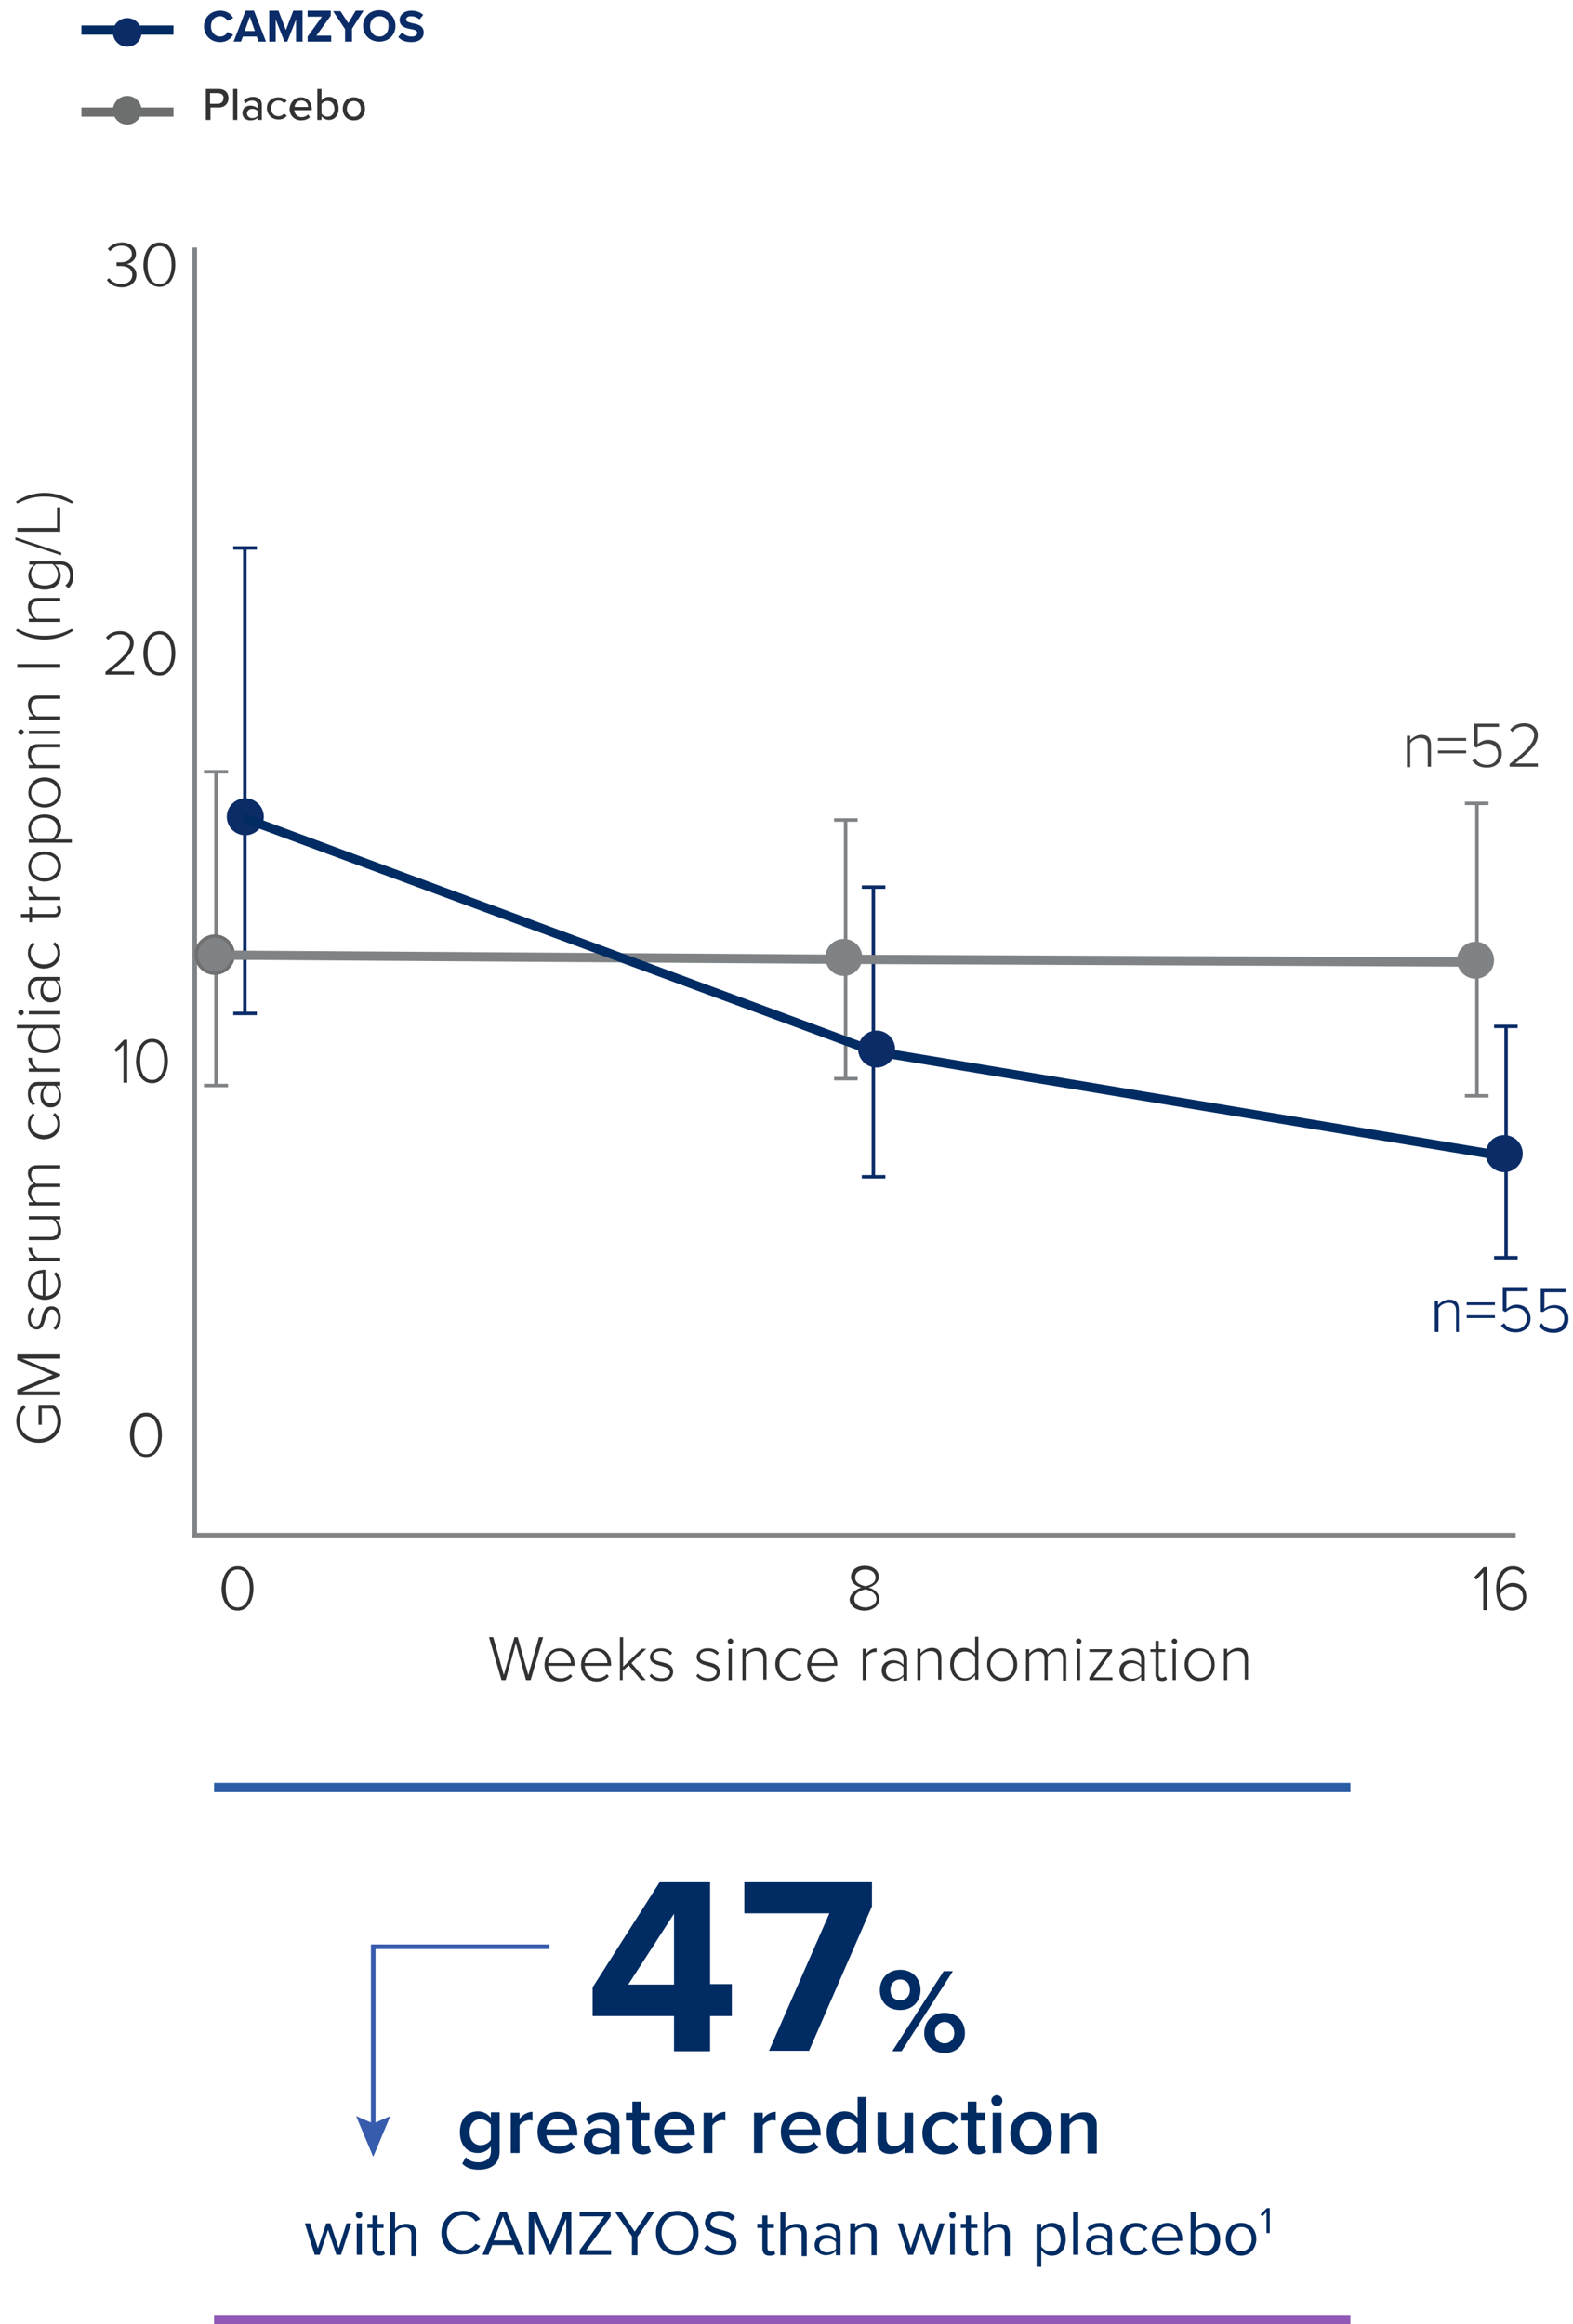 <?xml version="1.0" encoding="utf-8"?>
<!-- Generator: Adobe Illustrator 27.6.1, SVG Export Plug-In . SVG Version: 6.00 Build 0)  -->
<svg version="1.1" id="Layer_1" xmlns="http://www.w3.org/2000/svg" xmlns:xlink="http://www.w3.org/1999/xlink" x="0px" y="0px"
	 viewBox="0 0 340.1 502.3" style="enable-background:new 0 0 340.1 502.3;" xml:space="preserve">
<style type="text/css">
	.st0{fill:none;stroke:#808385;stroke-miterlimit:10;}
	.st1{enable-background:new    ;}
	.st2{fill:#0B2C67;}
	.st3{fill:#414042;}
	.st4{fill:#323133;}
	.st5{fill:none;stroke:#808385;stroke-width:0.75;stroke-miterlimit:10;}
	.st6{fill:#808385;stroke:#707070;stroke-width:0.75;}
	.st7{fill:#808385;}
	.st8{fill:none;stroke:#0B2C67;stroke-width:0.75;stroke-miterlimit:10;}
	.st9{fill:none;stroke:#808385;stroke-width:2;stroke-miterlimit:10;}
	.st10{fill:#012C63;stroke:#012C63;stroke-width:0.5;}
	.st11{fill:#333334;}
	.st12{fill:#6D6E6E;}
	.st13{fill:none;stroke:#6D6E6E;stroke-width:2;stroke-miterlimit:10;}
	.st14{fill:none;stroke:#012C63;stroke-width:2;stroke-miterlimit:10;}
	.st15{opacity:0.9;fill:none;stroke:#8347AD;stroke-width:2;stroke-miterlimit:10;enable-background:new    ;}
	.st16{fill:none;stroke:#385CAD;stroke-miterlimit:10;}
	.st17{fill:#385CAD;}
	.st18{fill:#012C63;}
	.st19{opacity:0.9;fill:none;stroke:#164B9C;stroke-width:2;enable-background:new    ;}
</style>
<g id="cardiac_troponin_mobile" transform="translate(-18.392 -1273.226)">
	<g id="Component_684_2" transform="translate(18.392 1273.226)">
		<path id="Path_41243" class="st0" d="M42.1,53.5v278.3h285.6"/>
		<g id="Group_47593" transform="translate(309.12 281.859)">
			<g id="Group_47604">
				<g class="st1">
					<path class="st2" d="M5.7,6V1.4c0-1.3-0.7-1.7-1.6-1.7c-0.9,0-1.8,0.5-2.2,1.2V6H1.1v-6.8h0.7v1c0.5-0.6,1.5-1.2,2.4-1.2
						c1.4,0,2.1,0.7,2.1,2.2V6H5.7z"/>
					<path class="st2" d="M8,0.2v-0.6h6.1v0.6H8z M8,3V2.4h6.1V3H8z"/>
					<path class="st2" d="M16.1,4.1c0.6,0.9,1.4,1.3,2.6,1.3c1.3,0,2.3-1,2.3-2.3c0-1.4-1-2.3-2.3-2.3c-0.9,0-1.6,0.3-2.3,0.9
						l-0.6-0.3v-4.9h5.4v0.7h-4.6V1c0.5-0.4,1.3-0.9,2.2-0.9c1.6,0,3,1,3,3c0,1.9-1.4,3-3.2,3c-1.6,0-2.5-0.6-3.2-1.5L16.1,4.1z"/>
					<path class="st2" d="M24.2,4.1c0.6,0.9,1.4,1.3,2.6,1.3c1.3,0,2.3-1,2.3-2.3c0-1.4-1-2.3-2.3-2.3c-0.9,0-1.6,0.3-2.3,0.9
						L24,1.6v-4.9h5.4v0.7h-4.6V1C25.2,0.6,26,0.2,27,0.2c1.6,0,3,1,3,3c0,1.9-1.4,3-3.2,3c-1.6,0-2.5-0.6-3.2-1.5L24.2,4.1z"/>
				</g>
			</g>
		</g>
		<g class="st1">
			<path class="st3" d="M308.7,165.8v-4.6c0-1.3-0.7-1.7-1.6-1.7c-0.9,0-1.8,0.5-2.2,1.2v5.1h-0.7v-6.8h0.7v1
				c0.5-0.6,1.5-1.2,2.4-1.2c1.4,0,2.1,0.7,2.1,2.2v4.7H308.7z"/>
			<path class="st3" d="M310.9,160.1v-0.6h6.1v0.6H310.9z M310.9,162.8v-0.6h6.1v0.6H310.9z"/>
			<path class="st3" d="M319,164c0.6,0.9,1.4,1.3,2.6,1.3c1.3,0,2.3-1,2.3-2.3c0-1.4-1-2.3-2.3-2.3c-0.9,0-1.6,0.3-2.3,0.9l-0.6-0.3
				v-4.9h5.4v0.7h-4.6v3.7c0.5-0.4,1.3-0.9,2.2-0.9c1.6,0,3,1,3,3c0,1.9-1.4,3-3.2,3c-1.6,0-2.5-0.6-3.2-1.5L319,164z"/>
			<path class="st3" d="M326.4,165.8v-0.7c3.2-2.6,5.3-4.4,5.3-6.2c0-1.3-1.1-1.9-2.1-1.9c-1.2,0-2.1,0.5-2.6,1.2l-0.5-0.5
				c0.7-0.9,1.8-1.4,3.1-1.4c1.4,0,2.9,0.8,2.9,2.6c0,2.1-2.2,3.9-4.9,6.1h4.9v0.7H326.4z"/>
		</g>
		<g id="Group_47596" transform="translate(7.032 29.921)">
			<g id="Group_47610">
				<g class="st1">
					<path class="st4" d="M-3.5,277.2c0-1.5,0.6-2.7,1.6-3.5l0.4,0.6c-0.8,0.7-1.3,1.7-1.3,2.9c0,2.2,1.7,3.9,4.1,3.9
						c2.4,0,4.1-1.7,4.1-3.9c0-1.2-0.6-2.2-1.1-2.7H2v3.5H1.3v-4.3h3.3c0.9,0.8,1.6,2.1,1.6,3.5c0,2.6-2,4.7-4.8,4.7
						C-1.6,281.9-3.5,279.8-3.5,277.2z"/>
					<path class="st4" d="M6,263.7h-8.3l8.3,3.4v0.3l-8.3,3.4H6v0.8h-9.3v-1.2l7.7-3.2l-7.7-3.2v-1.2H6V263.7z"/>
					<path class="st4" d="M4.5,257.1c0.5-0.4,1-1.2,1-2.2c0-1.1-0.6-1.8-1.3-1.8c-0.9,0-1.1,0.9-1.4,1.9c-0.3,1.1-0.6,2.4-1.9,2.4
						c-1,0-1.9-0.9-1.9-2.4c0-1.2,0.4-1.9,1-2.4l0.5,0.4c-0.5,0.4-0.9,1.1-0.9,2c0,1.1,0.5,1.7,1.2,1.7c0.8,0,1-0.9,1.2-1.8
						c0.3-1.2,0.6-2.5,2.1-2.5c1.1,0,2,0.8,2,2.5c0,1.1-0.3,1.9-1.1,2.6L4.5,257.1z"/>
					<path class="st4" d="M-1,247.7c0-2.1,1.6-3.2,3.6-3.2h0.2v5.7c1.5-0.1,2.7-1,2.7-2.6c0-0.9-0.3-1.6-0.9-2.2l0.5-0.4
						c0.7,0.7,1.1,1.5,1.1,2.6c0,2-1.5,3.4-3.6,3.4C0.6,250.9-1,249.6-1,247.7z M2.2,250.1v-4.9c-1.1,0-2.6,0.8-2.6,2.5
						C-0.3,249.3,1.1,250.1,2.2,250.1z"/>
					<path class="st4" d="M6,242.6h-6.8v-0.7h1.2c-0.8-0.6-1.3-1.3-1.3-2.3h0.8c0,0.1,0,0.2,0,0.4c0,0.7,0.6,1.6,1.2,1.9H6V242.6z"
						/>
					<path class="st4" d="M6,233.6H5c0.6,0.6,1.2,1.5,1.2,2.4c0,1.4-0.6,2.1-2.2,2.1h-4.8v-0.7h4.6c1.3,0,1.7-0.7,1.7-1.6
						c0-0.9-0.5-1.8-1.1-2.2h-5.2v-0.7H6V233.6z"/>
					<path class="st4" d="M6,222.6H1.2c-1,0-1.5,0.4-1.5,1.4c0,0.7,0.5,1.6,1.1,1.9H6v0.7H1.2c-1,0-1.5,0.4-1.5,1.4
						c0,0.7,0.5,1.5,1.2,1.9H6v0.7h-6.8v-0.7h1c-0.4-0.3-1.2-1.2-1.2-2.2c0-1.1,0.6-1.6,1.3-1.8c-0.6-0.4-1.3-1.3-1.3-2.2
						c0-1.2,0.7-1.8,2.1-1.8H6V222.6z"/>
					<path class="st4" d="M-1,213c0-1.2,0.5-1.8,1.1-2.4l0.4,0.5c-0.7,0.5-0.9,1.1-0.9,1.8c0,1.6,1.3,2.5,2.9,2.5s2.9-1,2.9-2.5
						c0-0.7-0.3-1.4-1-1.8l0.4-0.5c0.7,0.5,1.2,1.2,1.2,2.4c0,2-1.6,3.3-3.6,3.3C0.6,216.3-1,215-1,213z"/>
					<path class="st4" d="M6,204.7H5.2c0.7,0.6,1,1.4,1,2.3c0,1.2-0.8,2.4-2.3,2.4c-1.5,0-2.2-1.2-2.2-2.4c0-0.9,0.3-1.7,1-2.3H1.2
						c-1,0-1.6,0.8-1.6,1.8c0,0.8,0.3,1.5,1,2.1l-0.5,0.4c-0.8-0.7-1.1-1.5-1.1-2.6c0-1.4,0.7-2.5,2.2-2.5H6V204.7z M3.2,204.7
						c-0.6,0.5-0.9,1.2-0.9,2c0,1.1,0.7,1.8,1.7,1.8c1,0,1.7-0.7,1.7-1.8c0-0.8-0.3-1.6-0.9-2H3.2z"/>
					<path class="st4" d="M6,201.7h-6.8V201h1.2c-0.8-0.6-1.3-1.3-1.3-2.3h0.8c0,0.1,0,0.2,0,0.4c0,0.7,0.6,1.6,1.2,1.9H6V201.7z"/>
					<path class="st4" d="M6,192.3H4.9c0.7,0.5,1.2,1.3,1.2,2.4c0,1.8-1.4,3-3.5,3c-2.1,0-3.6-1.2-3.6-3c0-1,0.5-1.8,1.3-2.4h-3.7
						v-0.7H6V192.3z M0.9,192.3c-0.7,0.4-1.2,1.3-1.2,2.2c0,1.5,1.3,2.4,2.9,2.4s2.9-0.9,2.9-2.4c0-1-0.6-1.8-1.2-2.2H0.9z"/>
					<path class="st4" d="M-2.5,189.5c-0.3,0-0.6-0.3-0.6-0.6c0-0.3,0.3-0.6,0.6-0.6s0.6,0.3,0.6,0.6
						C-1.9,189.2-2.2,189.5-2.5,189.5z M6,189.3h-6.8v-0.7H6V189.3z"/>
					<path class="st4" d="M6,182H5.2c0.7,0.6,1,1.4,1,2.3c0,1.2-0.8,2.4-2.3,2.4c-1.5,0-2.2-1.2-2.2-2.4c0-0.9,0.3-1.7,1-2.3H1.2
						c-1,0-1.6,0.8-1.6,1.8c0,0.8,0.3,1.5,1,2.1l-0.5,0.4c-0.8-0.7-1.1-1.5-1.1-2.6c0-1.4,0.7-2.5,2.2-2.5H6V182z M3.2,182
						c-0.6,0.5-0.9,1.2-0.9,2c0,1.1,0.7,1.8,1.7,1.8c1,0,1.7-0.7,1.7-1.8c0-0.8-0.3-1.6-0.9-2H3.2z"/>
					<path class="st4" d="M-1,176.1c0-1.2,0.5-1.8,1.1-2.4l0.4,0.5c-0.7,0.5-0.9,1.1-0.9,1.8c0,1.6,1.3,2.5,2.9,2.5s2.9-1,2.9-2.5
						c0-0.7-0.3-1.4-1-1.8l0.4-0.5c0.7,0.5,1.2,1.2,1.2,2.4c0,2-1.6,3.3-3.6,3.3C0.6,179.4-1,178.1-1,176.1z"/>
					<path class="st4" d="M4.7,168.3h-4.8v1.1h-0.6v-1.1h-1.8v-0.7h1.8v-1.4h0.6v1.4h4.7c0.5,0,0.9-0.2,0.9-0.7
						c0-0.3-0.2-0.6-0.3-0.8l0.6-0.3c0.3,0.3,0.4,0.6,0.4,1.1C6.1,167.9,5.6,168.3,4.7,168.3z"/>
					<path class="st4" d="M6,164.6h-6.8v-0.7h1.2c-0.8-0.6-1.3-1.3-1.3-2.3h0.8c0,0.1,0,0.2,0,0.4c0,0.7,0.6,1.6,1.2,1.9H6V164.6z"
						/>
					<path class="st4" d="M2.6,160.6c-2,0-3.5-1.3-3.5-3.2c0-2,1.6-3.3,3.5-3.3c2,0,3.6,1.3,3.6,3.3C6.1,159.3,4.6,160.6,2.6,160.6z
						 M2.6,154.8c-1.5,0-2.9,0.9-2.9,2.5c0,1.6,1.4,2.5,2.9,2.5c1.5,0,2.9-0.9,2.9-2.5C5.5,155.7,4.1,154.8,2.6,154.8z"/>
					<path class="st4" d="M8.5,151.5v0.7h-9.3v-0.7h1.1c-0.7-0.5-1.2-1.3-1.2-2.4c0-1.8,1.4-3,3.5-3c2.2,0,3.6,1.2,3.6,3
						c0,1-0.5,1.8-1.3,2.4H8.5z M-0.3,149.2c0,0.9,0.6,1.8,1.2,2.2h3.3c0.6-0.4,1.2-1.3,1.2-2.2c0-1.5-1.3-2.4-2.9-2.4
						S-0.3,147.7-0.3,149.2z"/>
					<path class="st4" d="M2.6,144.6c-2,0-3.5-1.3-3.5-3.2c0-2,1.6-3.3,3.5-3.3c2,0,3.6,1.3,3.6,3.3C6.1,143.3,4.6,144.6,2.6,144.6z
						 M2.6,138.9c-1.5,0-2.9,0.9-2.9,2.5c0,1.6,1.4,2.5,2.9,2.5c1.5,0,2.9-0.9,2.9-2.5C5.5,139.8,4.1,138.9,2.6,138.9z"/>
					<path class="st4" d="M6,131.6H1.4c-1.3,0-1.7,0.7-1.7,1.6c0,0.9,0.5,1.8,1.2,2.2H6v0.7h-6.8v-0.7h1C-0.4,135-1,134-1,133
						c0-1.4,0.7-2.1,2.2-2.1H6V131.6z"/>
					<path class="st4" d="M-2.5,128.9c-0.3,0-0.6-0.3-0.6-0.6c0-0.3,0.3-0.6,0.6-0.6s0.6,0.3,0.6,0.6
						C-1.9,128.6-2.2,128.9-2.5,128.9z M6,128.7h-6.8v-0.7H6V128.7z"/>
					<path class="st4" d="M6,121.1H1.4c-1.3,0-1.7,0.7-1.7,1.6c0,0.9,0.5,1.8,1.2,2.2H6v0.7h-6.8v-0.7h1c-0.6-0.5-1.2-1.5-1.2-2.4
						c0-1.4,0.7-2.1,2.2-2.1H6V121.1z"/>
					<path class="st4" d="M6,114.4h-9.3v-0.8H6V114.4z"/>
					<path class="st4" d="M8.8,106.4c-1.8,1.2-3.9,1.9-6.2,1.9c-2.3,0-4.4-0.7-6.2-1.9l0.3-0.4c1.8,0.9,3.4,1.5,5.9,1.5
						c2.4,0,4.1-0.6,5.9-1.5L8.8,106.4z"/>
					<path class="st4" d="M6,100H1.4c-1.3,0-1.7,0.7-1.7,1.6c0,0.9,0.5,1.8,1.2,2.2H6v0.7h-6.8v-0.7h1c-0.6-0.5-1.2-1.5-1.2-2.4
						c0-1.4,0.7-2.1,2.2-2.1H6V100z"/>
					<path class="st4" d="M7.1,96.6c0.7-0.6,1-1.2,1-2.2c0-1.2-0.6-2.3-2.2-2.3H4.8c0.7,0.5,1.3,1.3,1.3,2.4c0,1.8-1.4,3-3.5,3
						c-2.1,0-3.5-1.2-3.5-3c0-1,0.5-1.8,1.3-2.4h-1.1v-0.7h6.7c2.1,0,2.8,1.4,2.8,3.1c0,1.1-0.2,1.9-1,2.7L7.1,96.6z M0.9,92
						c-0.7,0.4-1.2,1.3-1.2,2.2c0,1.5,1.2,2.4,2.9,2.4s2.9-0.9,2.9-2.4c0-0.9-0.6-1.8-1.2-2.2H0.9z"/>
					<path class="st4" d="M6.2,90.1l-9.9-3.3v-0.6l9.9,3.3V90.1z"/>
					<path class="st4" d="M6,85h-9.3v-0.8h8.6v-4.5H6V85z"/>
					<path class="st4" d="M-3.3,78.9l-0.3-0.4c1.8-1.2,3.9-1.9,6.2-1.9c2.3,0,4.4,0.7,6.2,1.9l-0.3,0.4C6.6,78,5,77.4,2.6,77.4
						C0.1,77.4-1.5,78-3.3,78.9z"/>
				</g>
				<g class="st1">
					<path class="st4" d="M106.7,333.2l-2.2-8l-2.2,8h-0.9l-2.7-9.3h0.9l2.3,8.2l2.3-8.2h0.7l2.3,8.2l2.3-8.2h0.9l-2.7,9.3H106.7z"
						/>
				</g>
				<g class="st1">
					<path class="st4" d="M114,326.3c2.1,0,3.2,1.6,3.2,3.6v0.2h-5.7c0.1,1.5,1.1,2.7,2.6,2.7c0.9,0,1.6-0.3,2.2-0.9l0.4,0.5
						c-0.7,0.7-1.5,1.1-2.6,1.1c-2,0-3.4-1.5-3.4-3.6C110.7,327.9,112.1,326.3,114,326.3z M111.5,329.5h4.9c0-1.1-0.8-2.6-2.5-2.6
						C112.3,326.9,111.5,328.3,111.5,329.5z"/>
					<path class="st4" d="M121.9,326.3c2.1,0,3.2,1.6,3.2,3.6v0.2h-5.7c0.1,1.5,1.1,2.7,2.6,2.7c0.9,0,1.6-0.3,2.2-0.9l0.4,0.5
						c-0.7,0.7-1.5,1.1-2.6,1.1c-2,0-3.4-1.5-3.4-3.6C118.6,327.9,120,326.3,121.9,326.3z M119.4,329.5h4.9c0-1.1-0.8-2.6-2.5-2.6
						C120.3,326.9,119.5,328.3,119.4,329.5z"/>
				</g>
				<g class="st1">
					<path class="st4" d="M131.6,333.2l-2.7-3.2l-1.3,1.2v2H127v-9.3h0.7v6.4l4-3.9h1l-3.2,3.1l3.1,3.7H131.6z"/>
				</g>
				<g class="st1">
					<path class="st4" d="M133.8,331.8c0.4,0.5,1.2,1,2.2,1c1.1,0,1.8-0.6,1.8-1.3c0-0.9-0.9-1.1-1.9-1.4c-1.1-0.3-2.4-0.6-2.4-1.9
						c0-1,0.9-1.9,2.4-1.9c1.2,0,1.9,0.4,2.4,1l-0.4,0.5c-0.4-0.5-1.1-0.9-2-0.9c-1.1,0-1.7,0.5-1.7,1.2c0,0.8,0.9,1,1.8,1.2
						c1.2,0.3,2.5,0.6,2.5,2.1c0,1.1-0.8,2-2.5,2c-1.1,0-1.9-0.3-2.6-1.1L133.8,331.8z"/>
					<path class="st4" d="M143.9,331.8c0.4,0.5,1.2,1,2.2,1c1.1,0,1.8-0.6,1.8-1.3c0-0.9-0.9-1.1-1.9-1.4c-1.1-0.3-2.4-0.6-2.4-1.9
						c0-1,0.9-1.9,2.4-1.9c1.2,0,1.9,0.4,2.4,1l-0.4,0.5c-0.4-0.5-1.1-0.9-2-0.9c-1.1,0-1.7,0.5-1.7,1.2c0,0.8,0.9,1,1.8,1.2
						c1.2,0.3,2.5,0.6,2.5,2.1c0,1.1-0.8,2-2.5,2c-1.1,0-1.9-0.3-2.6-1.1L143.9,331.8z"/>
					<path class="st4" d="M150.3,324.8c0-0.3,0.3-0.6,0.6-0.6c0.3,0,0.6,0.3,0.6,0.6s-0.3,0.6-0.6,0.6
						C150.5,325.3,150.3,325.1,150.3,324.8z M150.5,333.2v-6.8h0.7v6.8H150.5z"/>
					<path class="st4" d="M158,333.2v-4.6c0-1.3-0.7-1.7-1.6-1.7c-0.9,0-1.8,0.5-2.2,1.2v5.1h-0.7v-6.8h0.7v1
						c0.5-0.6,1.5-1.2,2.4-1.2c1.4,0,2.1,0.7,2.1,2.2v4.7H158z"/>
					<path class="st4" d="M163.9,326.3c1.2,0,1.8,0.5,2.4,1.1l-0.5,0.4c-0.5-0.7-1.1-0.9-1.8-0.9c-1.6,0-2.5,1.3-2.5,2.9
						s1,2.9,2.5,2.9c0.7,0,1.4-0.3,1.8-1l0.5,0.4c-0.5,0.7-1.2,1.2-2.4,1.2c-2,0-3.3-1.6-3.3-3.6
						C160.6,327.9,161.9,326.3,163.9,326.3z"/>
					<path class="st4" d="M170.8,326.3c2.1,0,3.2,1.6,3.2,3.6v0.2h-5.7c0.1,1.5,1,2.7,2.6,2.7c0.9,0,1.6-0.3,2.2-0.9l0.4,0.5
						c-0.7,0.7-1.5,1.1-2.6,1.1c-2,0-3.4-1.5-3.4-3.6C167.6,327.9,168.9,326.3,170.8,326.3z M168.4,329.5h4.9c0-1.1-0.8-2.6-2.5-2.6
						C169.2,326.9,168.4,328.3,168.4,329.5z"/>
					<path class="st4" d="M179.5,333.2v-6.8h0.7v1.2c0.6-0.8,1.3-1.3,2.3-1.3v0.8c-0.1,0-0.2,0-0.4,0c-0.7,0-1.6,0.6-1.9,1.2v4.9
						H179.5z"/>
					<path class="st4" d="M188.3,333.2v-0.8c-0.6,0.7-1.4,1-2.3,1c-1.2,0-2.4-0.8-2.4-2.3c0-1.5,1.2-2.2,2.4-2.2
						c0.9,0,1.7,0.3,2.3,1v-1.4c0-1-0.8-1.6-1.8-1.6c-0.8,0-1.5,0.3-2.1,1l-0.4-0.5c0.7-0.8,1.5-1.1,2.6-1.1c1.4,0,2.5,0.7,2.5,2.2
						v4.8H188.3z M188.3,330.4c-0.5-0.6-1.2-0.9-2-0.9c-1.1,0-1.8,0.7-1.8,1.7c0,1,0.7,1.7,1.8,1.7c0.8,0,1.6-0.3,2-0.9V330.4z"/>
					<path class="st4" d="M195.8,333.2v-4.6c0-1.3-0.7-1.7-1.6-1.7c-0.9,0-1.8,0.5-2.2,1.2v5.1h-0.7v-6.8h0.7v1
						c0.5-0.6,1.5-1.2,2.4-1.2c1.4,0,2.1,0.7,2.1,2.2v4.7H195.8z"/>
					<path class="st4" d="M203.8,333.2v-1.1c-0.5,0.7-1.3,1.2-2.4,1.2c-1.8,0-3-1.4-3-3.5c0-2.1,1.2-3.6,3-3.6c1,0,1.8,0.5,2.4,1.3
						v-3.7h0.7v9.3H203.8z M203.8,328.2c-0.4-0.7-1.3-1.2-2.2-1.2c-1.5,0-2.4,1.3-2.4,2.9s0.9,2.9,2.4,2.9c1,0,1.8-0.6,2.2-1.2
						V328.2z"/>
					<path class="st4" d="M206.4,329.8c0-2,1.3-3.5,3.2-3.5c2,0,3.3,1.6,3.3,3.5c0,2-1.3,3.6-3.3,3.6
						C207.7,333.4,206.4,331.8,206.4,329.8z M212.1,329.8c0-1.5-0.9-2.9-2.5-2.9c-1.6,0-2.5,1.4-2.5,2.9c0,1.5,0.9,2.9,2.5,2.9
						C211.3,332.7,212.1,331.4,212.1,329.8z"/>
					<path class="st4" d="M222.8,333.2v-4.7c0-1-0.4-1.5-1.4-1.5c-0.7,0-1.6,0.5-1.9,1.1v5.1h-0.7v-4.7c0-1-0.4-1.5-1.4-1.5
						c-0.7,0-1.5,0.5-1.9,1.2v5.1h-0.7v-6.8h0.7v1c0.3-0.4,1.2-1.2,2.2-1.2c1,0,1.6,0.6,1.8,1.3c0.4-0.6,1.3-1.3,2.2-1.3
						c1.2,0,1.8,0.7,1.8,2.1v4.9H222.8z"/>
					<path class="st4" d="M225.6,324.8c0-0.3,0.3-0.6,0.6-0.6c0.3,0,0.6,0.3,0.6,0.6s-0.3,0.6-0.6,0.6
						C225.9,325.3,225.6,325.1,225.6,324.8z M225.8,333.2v-6.8h0.7v6.8H225.8z"/>
					<path class="st4" d="M228.5,333.2v-0.6l4-5.5h-4v-0.6h4.9v0.6l-4,5.5h4.1v0.6H228.5z"/>
					<path class="st4" d="M239.7,333.2v-0.8c-0.6,0.7-1.4,1-2.3,1c-1.2,0-2.4-0.8-2.4-2.3c0-1.5,1.2-2.2,2.4-2.2
						c0.9,0,1.7,0.3,2.3,1v-1.4c0-1-0.8-1.6-1.8-1.6c-0.8,0-1.5,0.3-2.1,1l-0.4-0.5c0.7-0.8,1.5-1.1,2.6-1.1c1.4,0,2.5,0.7,2.5,2.2
						v4.8H239.7z M239.7,330.4c-0.5-0.6-1.2-0.9-2-0.9c-1.1,0-1.8,0.7-1.8,1.7c0,1,0.7,1.7,1.8,1.7c0.8,0,1.6-0.3,2-0.9V330.4z"/>
					<path class="st4" d="M242.8,331.9v-4.8h-1.1v-0.6h1.1v-1.8h0.7v1.8h1.4v0.6h-1.4v4.7c0,0.5,0.2,0.9,0.7,0.9
						c0.3,0,0.6-0.2,0.8-0.3l0.3,0.6c-0.3,0.3-0.6,0.4-1.1,0.4C243.3,333.4,242.8,332.9,242.8,331.9z"/>
					<path class="st4" d="M246.3,324.8c0-0.3,0.3-0.6,0.6-0.6c0.3,0,0.6,0.3,0.6,0.6s-0.3,0.6-0.6,0.6
						C246.6,325.3,246.3,325.1,246.3,324.8z M246.5,333.2v-6.8h0.7v6.8H246.5z"/>
					<path class="st4" d="M249.1,329.8c0-2,1.3-3.5,3.2-3.5c2,0,3.3,1.6,3.3,3.5c0,2-1.3,3.6-3.3,3.6
						C250.4,333.4,249.1,331.8,249.1,329.8z M254.9,329.8c0-1.5-0.9-2.9-2.5-2.9c-1.6,0-2.5,1.4-2.5,2.9c0,1.5,0.9,2.9,2.5,2.9
						C254,332.7,254.9,331.4,254.9,329.8z"/>
					<path class="st4" d="M262.1,333.2v-4.6c0-1.3-0.7-1.7-1.6-1.7c-0.9,0-1.8,0.5-2.2,1.2v5.1h-0.7v-6.8h0.7v1
						c0.5-0.6,1.5-1.2,2.4-1.2c1.4,0,2.1,0.7,2.1,2.2v4.7H262.1z"/>
				</g>
			</g>
		</g>
		<g class="st1">
			<path class="st4" d="M51.4,338.5c2.5,0,3.4,2.6,3.4,4.8c0,2.2-1,4.8-3.4,4.8c-2.5,0-3.5-2.6-3.5-4.8
				C48,341.1,48.9,338.5,51.4,338.5z M51.4,339.2c-2,0-2.6,2.2-2.6,4.1c0,1.9,0.6,4.1,2.6,4.1c1.9,0,2.6-2.2,2.6-4.1
				C54,341.4,53.4,339.2,51.4,339.2z"/>
		</g>
		<g class="st1">
			<path class="st4" d="M186.2,343.1c-1.1-0.3-2.2-1-2.2-2.3c0-1.7,1.5-2.4,3-2.4c1.5,0,3,0.8,3,2.4c0,1.2-1.1,2-2.2,2.3
				c1.2,0.3,2.3,1.2,2.3,2.5c0,1.5-1.4,2.5-3.2,2.5c-1.8,0-3.2-1-3.2-2.5C183.9,344.3,185.1,343.5,186.2,343.1z M187.1,343.5
				c-0.6,0.1-2.4,0.6-2.4,2.1c0,1.1,1.1,1.8,2.4,1.8c1.2,0,2.4-0.7,2.4-1.8C189.5,344.1,187.7,343.6,187.1,343.5z M187.1,339.2
				c-1.2,0-2.2,0.6-2.2,1.8c0,1.3,1.7,1.7,2.2,1.8c0.6-0.1,2.2-0.5,2.2-1.8C189.3,339.8,188.3,339.2,187.1,339.2z"/>
		</g>
		<g class="st1">
			<path class="st4" d="M320.7,348v-8.2l-1.5,1.6l-0.5-0.5l2.1-2.2h0.7v9.3H320.7z"/>
			<path class="st4" d="M327.1,338.5c1.2,0,2,0.5,2.5,1.2l-0.5,0.6c-0.4-0.6-1-1.1-2-1.1c-2,0-2.8,2.1-2.8,4.1c0,0.1,0,0.3,0,0.4
				c0.4-0.6,1.5-1.6,2.7-1.6c1.7,0,3,1,3,3c0,1.5-1.1,3-3.1,3c-2.5,0-3.4-2.3-3.4-4.8C323.5,340.9,324.5,338.5,327.1,338.5z
				 M326.9,342.9c-1,0-2,0.7-2.5,1.6c0.1,1.3,0.8,2.9,2.5,2.9c1.6,0,2.4-1.2,2.4-2.2C329.3,343.6,328.3,342.9,326.9,342.9z"/>
		</g>
		<line id="Line_963" class="st5" x1="44.1" y1="166.8" x2="49.3" y2="166.8"/>
		<line id="Line_964" class="st5" x1="46.7" y1="166.8" x2="46.7" y2="234.6"/>
		<line id="Line_965" class="st5" x1="44.1" y1="234.6" x2="49.3" y2="234.6"/>
		<g id="Group_47598" transform="translate(7.032 29.921)">
			<g id="Group_47611">
				<path id="Path_41244" class="st6" d="M43.4,176.4c0,2.2-1.8,4-4,4s-4-1.8-4-4s1.8-4,4-4S43.4,174.2,43.4,176.4"/>
				<line id="Line_966" class="st5" x1="173.3" y1="147.3" x2="178.4" y2="147.3"/>
				<line id="Line_967" class="st5" x1="175.8" y1="147.3" x2="175.8" y2="203.2"/>
				<line id="Line_968" class="st5" x1="173.3" y1="203.2" x2="178.4" y2="203.2"/>
				<path id="Path_41245" class="st7" d="M179.4,177c0,2.2-1.8,4-4,4s-4-1.8-4-4s1.8-4,4-4S179.4,174.8,179.4,177"/>
				<line id="Line_969" class="st5" x1="309.7" y1="143.7" x2="314.8" y2="143.7"/>
				<line id="Line_970" class="st5" x1="312.3" y1="143.7" x2="312.3" y2="206.9"/>
				<line id="Line_971" class="st5" x1="309.7" y1="206.9" x2="314.8" y2="206.9"/>
				<path id="Path_41246" class="st7" d="M316,177.6c0,2.2-1.8,4-4,4s-4-1.8-4-4s1.8-4,4-4S316,175.4,316,177.6"/>
				<line id="Line_972" class="st8" x1="43.4" y1="88.5" x2="48.5" y2="88.5"/>
				<line id="Line_973" class="st8" x1="45.9" y1="88.5" x2="45.9" y2="189.4"/>
				<line id="Line_974" class="st8" x1="43.4" y1="189.1" x2="48.5" y2="189.1"/>
				<path id="Path_41247" class="st2" d="M50,146.6c0,2.2-1.8,4-4,4s-4-1.8-4-4s1.8-4,4-4S50,144.4,50,146.6"/>
				<line id="Line_975" class="st8" x1="179.3" y1="161.8" x2="184.4" y2="161.8"/>
				<line id="Line_976" class="st8" x1="181.8" y1="161.8" x2="181.8" y2="224.4"/>
				<line id="Line_977" class="st8" x1="179.3" y1="224.4" x2="184.4" y2="224.4"/>
				<line id="Line_978" class="st8" x1="316" y1="191.9" x2="321.1" y2="191.9"/>
				<line id="Line_979" class="st8" x1="318.6" y1="191.9" x2="318.6" y2="241.9"/>
				<line id="Line_980" class="st8" x1="316" y1="241.9" x2="321.1" y2="241.9"/>
			</g>
		</g>
		<g class="st1">
			<path class="st4" d="M23.6,60.1c0.5,0.7,1.4,1.3,2.6,1.3c1.4,0,2.4-0.8,2.4-2c0-1.3-1.1-1.9-2.5-1.9c-0.4,0-0.7,0-0.9,0v-0.8
				c0.1,0,0.5,0,0.9,0c1.2,0,2.4-0.5,2.4-1.8c0-1.2-1-1.8-2.2-1.8c-1.1,0-1.8,0.4-2.5,1.2l-0.5-0.5c0.7-0.8,1.7-1.4,3.1-1.4
				c1.6,0,3,0.9,3,2.5c0,1.4-1.2,2-2,2.2c0.8,0.1,2.1,0.8,2.1,2.3c0,1.5-1.2,2.7-3.2,2.7c-1.5,0-2.6-0.7-3.2-1.6L23.6,60.1z"/>
			<path class="st4" d="M34.5,52.4c2.5,0,3.4,2.6,3.4,4.8c0,2.2-1,4.8-3.4,4.8c-2.5,0-3.5-2.6-3.5-4.8C31.1,55,32,52.4,34.5,52.4z
				 M34.5,53.2c-2,0-2.6,2.2-2.6,4.1c0,1.9,0.6,4.1,2.6,4.1c1.9,0,2.6-2.2,2.6-4.1C37.1,55.3,36.5,53.2,34.5,53.2z"/>
		</g>
		<g class="st1">
			<path class="st4" d="M22.8,145.9v-0.7c3.2-2.6,5.3-4.4,5.3-6.2c0-1.3-1.1-1.9-2.1-1.9c-1.2,0-2.1,0.5-2.6,1.2l-0.5-0.5
				c0.7-0.9,1.8-1.4,3.1-1.4c1.4,0,2.9,0.8,2.9,2.6c0,2.1-2.2,3.9-4.9,6.1H29v0.7H22.8z"/>
			<path class="st4" d="M34.5,136.4c2.5,0,3.4,2.6,3.4,4.8c0,2.2-1,4.8-3.4,4.8c-2.5,0-3.5-2.6-3.5-4.8C31,139,32,136.4,34.5,136.4z
				 M34.5,137.1c-2,0-2.6,2.2-2.6,4.1c0,1.9,0.6,4.1,2.6,4.1c1.9,0,2.6-2.2,2.6-4.1C37.1,139.3,36.4,137.1,34.5,137.1z"/>
		</g>
		<g class="st1">
			<path class="st4" d="M26.7,234v-8.2l-1.5,1.6l-0.5-0.5l2.1-2.2h0.7v9.3H26.7z"/>
			<path class="st4" d="M32.9,224.5c2.5,0,3.4,2.6,3.4,4.8c0,2.2-1,4.8-3.4,4.8c-2.5,0-3.5-2.6-3.5-4.8
				C29.5,227.1,30.4,224.5,32.9,224.5z M32.9,225.2c-2,0-2.6,2.2-2.6,4.1c0,1.9,0.6,4.1,2.6,4.1c1.9,0,2.6-2.2,2.6-4.1
				C35.5,227.4,34.9,225.2,32.9,225.2z"/>
		</g>
		<g class="st1">
			<path class="st4" d="M31.6,305.3c2.5,0,3.4,2.6,3.4,4.8c0,2.2-1,4.8-3.4,4.8c-2.5,0-3.5-2.6-3.5-4.8
				C28.1,307.9,29.1,305.3,31.6,305.3z M31.6,306.1c-2,0-2.6,2.2-2.6,4.1c0,1.9,0.6,4.1,2.6,4.1c1.9,0,2.6-2.2,2.6-4.1
				C34.2,308.2,33.6,306.1,31.6,306.1z"/>
		</g>
		<g id="Group_47600" transform="translate(49.027 176.127)">
			<g id="Group_47603" transform="translate(0 0)">
				<path id="Path_41248" class="st9" d="M0,30.3l133.8,0.9l136.4,0.6"/>
				<path id="Path_41249" class="st10" d="M275.5,74.4L139.8,51.8L3.8,1.5L4,0l135.9,50.3l135.7,22.6L275.5,74.4L275.5,74.4z"/>
			</g>
		</g>
		<g id="Group_47602" transform="translate(7.032 29.921)">
			<g>
				<g id="Group_47601">
					<path id="Path_41250" class="st2" d="M186.5,196.8c0,2.2-1.8,4-4,4s-4-1.8-4-4s1.8-4,4-4S186.5,194.6,186.5,196.8"/>
					<path id="Path_41251" class="st2" d="M322.2,219.4c0,2.2-1.8,4-4,4s-4-1.8-4-4s1.8-4,4-4S322.2,217.2,322.2,219.4"/>
				</g>
			</g>
		</g>
		<g id="Component_597_14" transform="translate(17.608)">
			<g id="Group_26892" transform="translate(0 16.929)">
				<g class="st1">
					<path class="st11" d="M26.9,9V2.3h2.8c1.4,0,2.1,0.9,2.1,2s-0.8,2-2.1,2h-1.8V9H26.9z M29.5,3.2h-1.7v2.3h1.7
						c0.7,0,1.2-0.5,1.2-1.2C30.8,3.7,30.3,3.2,29.5,3.2z"/>
					<path class="st11" d="M32.8,9V2.3h0.9V9H32.8z"/>
					<path class="st11" d="M38.1,9V8.5c-0.4,0.4-0.9,0.6-1.6,0.6c-0.8,0-1.7-0.5-1.7-1.6c0-1.1,0.9-1.6,1.7-1.6
						c0.6,0,1.2,0.2,1.6,0.6V5.8c0-0.6-0.5-1-1.2-1c-0.5,0-1,0.2-1.4,0.6l-0.4-0.6c0.5-0.5,1.2-0.8,2-0.8c1,0,1.9,0.5,1.9,1.7V9
						H38.1z M38.1,7.1c-0.3-0.4-0.7-0.5-1.2-0.5c-0.6,0-1.1,0.4-1.1,1c0,0.6,0.5,1,1.1,1c0.5,0,1-0.2,1.2-0.5V7.1z"/>
					<path class="st11" d="M42.6,4.1c0.9,0,1.5,0.4,1.8,0.8l-0.6,0.5c-0.3-0.4-0.7-0.6-1.2-0.6c-0.9,0-1.6,0.7-1.6,1.7
						c0,1,0.6,1.7,1.6,1.7c0.5,0,0.9-0.2,1.2-0.6l0.6,0.5c-0.4,0.5-0.9,0.8-1.8,0.8c-1.5,0-2.5-1.1-2.5-2.5S41.2,4.1,42.6,4.1z"/>
					<path class="st11" d="M47.5,4.1c1.4,0,2.3,1.1,2.3,2.6v0.2h-3.8c0.1,0.8,0.7,1.5,1.6,1.5c0.5,0,1.1-0.2,1.4-0.6l0.4,0.6
						c-0.5,0.5-1.2,0.7-1.9,0.7c-1.4,0-2.5-1-2.5-2.5C45.1,5.2,46.1,4.1,47.5,4.1z M46.1,6.2H49c0-0.6-0.4-1.4-1.5-1.4
						C46.6,4.8,46.1,5.6,46.1,6.2z"/>
					<path class="st11" d="M51,9V2.3h0.9v2.5c0.4-0.5,0.9-0.8,1.6-0.8c1.3,0,2.1,1,2.1,2.5c0,1.6-0.9,2.5-2.1,2.5
						c-0.6,0-1.2-0.3-1.6-0.8V9H51z M51.9,7.6c0.2,0.4,0.8,0.7,1.3,0.7c0.9,0,1.5-0.7,1.5-1.7c0-1-0.6-1.7-1.5-1.7
						c-0.5,0-1.1,0.3-1.3,0.7V7.6z"/>
					<path class="st11" d="M56.5,6.6c0-1.4,0.9-2.5,2.4-2.5c1.5,0,2.4,1.1,2.4,2.5c0,1.4-0.9,2.5-2.4,2.5C57.4,9.1,56.5,8,56.5,6.6z
						 M60.4,6.6c0-0.9-0.5-1.7-1.5-1.7c-1,0-1.5,0.8-1.5,1.7c0,0.9,0.5,1.7,1.5,1.7C59.9,8.3,60.4,7.5,60.4,6.6z"/>
				</g>
				<circle id="Ellipse_1" class="st12" cx="9.9" cy="6.9" r="3.1"/>
				<line id="Line_2" class="st13" x1="0" y1="7.3" x2="19.9" y2="7.3"/>
			</g>
			<g id="Group_26893">
				<g class="st1">
					<path class="st2" d="M26.5,5.7c0-2,1.5-3.4,3.5-3.4c1.5,0,2.4,0.8,2.8,1.6l-1.2,0.6c-0.3-0.5-0.9-1-1.6-1c-1.2,0-2,0.9-2,2.2
						c0,1.3,0.9,2.2,2,2.2c0.7,0,1.3-0.4,1.6-1l1.2,0.6c-0.5,0.8-1.3,1.6-2.8,1.6C28,9.1,26.5,7.7,26.5,5.7z"/>
					<path class="st2" d="M38.3,9l-0.4-1.1h-3L34.5,9h-1.6l2.6-6.7h1.8L39.9,9H38.3z M36.4,3.6l-1.1,3.1h2.2L36.4,3.6z"/>
					<path class="st2" d="M46.4,9V4.2L44.5,9h-0.6L42,4.2V9h-1.4V2.3h2l1.6,4.2l1.6-4.2h2V9H46.4z"/>
					<path class="st2" d="M48.9,9V7.9l3.1-4.3h-3.1V2.3h5v1.1l-3.1,4.3H54V9H48.9z"/>
					<path class="st2" d="M57,9V6.3l-2.6-3.9h1.6L57.7,5l1.6-2.7H61l-2.5,3.9V9H57z"/>
					<path class="st2" d="M64.4,2.2c2,0,3.5,1.4,3.5,3.4s-1.5,3.4-3.5,3.4c-2,0-3.5-1.4-3.5-3.4S62.4,2.2,64.4,2.2z M64.4,3.5
						c-1.2,0-2,0.9-2,2.2c0,1.2,0.8,2.2,2,2.2s2-0.9,2-2.2C66.5,4.4,65.7,3.5,64.4,3.5z"/>
					<path class="st2" d="M69.3,7c0.5,0.5,1.2,0.9,2.1,0.9c0.8,0,1.2-0.4,1.2-0.8c0-0.5-0.6-0.7-1.3-0.8c-1.1-0.2-2.5-0.5-2.5-2
						c0-1.1,1-2,2.5-2c1.1,0,1.9,0.3,2.6,0.9l-0.8,1c-0.5-0.5-1.3-0.7-1.9-0.7c-0.6,0-1,0.3-1,0.7c0,0.5,0.6,0.6,1.3,0.8
						C72.6,5.2,74,5.5,74,7c0,1.2-0.9,2.1-2.7,2.1c-1.3,0-2.2-0.4-2.8-1.1L69.3,7z"/>
				</g>
				<line id="Line_1" class="st14" x1="0" y1="6.5" x2="19.9" y2="6.5"/>
				<circle id="Ellipse_8" class="st2" cx="9.9" cy="7" r="3.1"/>
			</g>
		</g>
	</g>
	<g id="_4x" transform="translate(64.659 1659.538)">
		<g id="Group_26804" transform="translate(-0.183 24.593)">
			<g id="Group_26805">
				<g id="New_call_out" transform="translate(0.183 -24.593)">
					<g id="Group_26807" transform="translate(-0.183 34.593)">
						<line id="Line_931" class="st15" x1="245.9" y1="80.4" x2="0.2" y2="80.4"/>
						<g id="Group_47640" transform="translate(7.163)">
							<g id="Group_47639" transform="translate(23.745 -0.678)">
								<g id="Group_47638" transform="translate(3.703 0.5)">
									<g id="Group_47644">
										<path id="Path_41253" class="st16" d="M38.1,0H0v39.5"/>
									</g>
								</g>
								<path id="Path_41254" class="st17" d="M3.7,38.7L0,37.1l3.7,8.8l3.7-8.8L3.7,38.7z"/>
							</g>
							<g id="Group_26806" transform="translate(-8.317 -10)">
								<g id="Group_47636">
									<g class="st1">
										<path class="st18" d="M55.8,55.3c0.7,0.8,1.6,1.1,2.8,1.1c1.2,0,2.6-0.6,2.6-2.4v-1c-0.7,0.9-1.7,1.4-2.8,1.4
											c-2.2,0-3.9-1.6-3.9-4.5c0-2.8,1.6-4.5,3.9-4.5c1.1,0,2.1,0.5,2.8,1.4v-1.2h1.9V54c0,3.1-2.3,4-4.5,4
											c-1.5,0-2.6-0.3-3.6-1.3L55.8,55.3z M61.2,48.3c-0.4-0.6-1.4-1.2-2.2-1.2c-1.5,0-2.4,1.1-2.4,2.8c0,1.7,1,2.8,2.4,2.8
											c0.9,0,1.8-0.5,2.2-1.2V48.3z"/>
										<path class="st18" d="M65.5,54.4v-8.7h1.9V47c0.6-0.8,1.7-1.5,2.8-1.5v1.9c-0.2,0-0.4-0.1-0.6-0.1c-0.8,0-1.9,0.5-2.2,1.2
											v5.9H65.5z"/>
										<path class="st18" d="M75.6,45.5c2.6,0,4.3,2,4.3,4.7v0.4h-6.7c0.1,1.3,1.1,2.4,2.8,2.4c0.8,0,1.9-0.3,2.5-1l0.9,1.2
											c-0.9,0.8-2.1,1.3-3.5,1.3c-2.6,0-4.6-1.8-4.6-4.6C71.2,47.5,73,45.5,75.6,45.5z M73.2,49.3h4.9c0-1-0.7-2.3-2.4-2.3
											C74,47,73.3,48.3,73.2,49.3z"/>
										<path class="st18" d="M87.1,54.4v-0.9c-0.6,0.7-1.7,1.2-2.8,1.2c-1.4,0-3-1-3-2.9c0-2,1.6-2.8,3-2.8
											c1.2,0,2.2,0.4,2.8,1.1v-1.3c0-1-0.8-1.6-2-1.6c-1,0-1.8,0.4-2.6,1.1l-0.8-1.3c1-1,2.3-1.4,3.7-1.4c1.9,0,3.6,0.8,3.6,3.2
											v5.8H87.1z M87.1,51.1c-0.4-0.6-1.2-0.9-2.1-0.9c-1.1,0-1.9,0.6-1.9,1.6c0,0.9,0.8,1.5,1.9,1.5c0.8,0,1.6-0.3,2.1-0.9
											V51.1z"/>
										<path class="st18" d="M91.8,52.4v-5h-1.4v-1.7h1.4v-2.4h1.9v2.4h1.8v1.7h-1.8v4.6c0,0.6,0.3,1,0.8,1
											c0.4,0,0.7-0.1,0.8-0.3l0.5,1.4c-0.3,0.3-0.9,0.6-1.8,0.6C92.6,54.6,91.8,53.8,91.8,52.4z"/>
										<path class="st18" d="M101,45.5c2.6,0,4.3,2,4.3,4.7v0.4h-6.7c0.1,1.3,1.1,2.4,2.8,2.4c0.8,0,1.9-0.3,2.5-1l0.9,1.2
											c-0.9,0.8-2.1,1.3-3.5,1.3c-2.6,0-4.6-1.8-4.6-4.6C96.6,47.5,98.5,45.5,101,45.5z M98.6,49.3h4.9c0-1-0.7-2.3-2.4-2.3
											C99.4,47,98.7,48.3,98.6,49.3z"/>
										<path class="st18" d="M107.2,54.4v-8.7h1.9V47c0.6-0.8,1.7-1.5,2.8-1.5v1.9c-0.2,0-0.4-0.1-0.6-0.1
											c-0.8,0-1.9,0.5-2.2,1.2v5.9H107.2z"/>
										<path class="st18" d="M118.1,54.4v-8.7h1.9V47c0.6-0.8,1.7-1.5,2.8-1.5v1.9c-0.2,0-0.4-0.1-0.6-0.1
											c-0.8,0-1.9,0.5-2.2,1.2v5.9H118.1z"/>
										<path class="st18" d="M128.2,45.5c2.6,0,4.3,2,4.3,4.7v0.4h-6.7c0.1,1.3,1.1,2.4,2.8,2.4c0.8,0,1.9-0.3,2.5-1l0.9,1.2
											c-0.9,0.8-2.1,1.3-3.5,1.3c-2.6,0-4.6-1.8-4.6-4.6C123.8,47.5,125.6,45.5,128.2,45.5z M125.7,49.3h4.9
											c0-1-0.7-2.3-2.4-2.3C126.6,47,125.8,48.3,125.7,49.3z"/>
										<path class="st18" d="M140.5,54.4v-1.2c-0.7,0.9-1.7,1.4-2.8,1.4c-2.2,0-3.9-1.7-3.9-4.6c0-2.8,1.6-4.6,3.9-4.6
											c1.1,0,2.1,0.5,2.8,1.4v-4.5h1.9v12H140.5z M140.5,48.3c-0.4-0.6-1.4-1.2-2.2-1.2c-1.5,0-2.4,1.2-2.4,2.9
											c0,1.7,1,2.9,2.4,2.9c0.9,0,1.8-0.5,2.2-1.2V48.3z"/>
										<path class="st18" d="M150.7,54.4v-1.2c-0.6,0.7-1.7,1.4-3.1,1.4c-1.9,0-2.8-1-2.8-2.8v-6.2h1.9v5.5
											c0,1.3,0.7,1.8,1.7,1.8c1,0,1.8-0.5,2.2-1.1v-6.1h1.9v8.7H150.7z"/>
										<path class="st18" d="M159,45.5c1.7,0,2.7,0.7,3.3,1.5l-1.2,1.2c-0.5-0.7-1.2-1-2-1c-1.6,0-2.6,1.2-2.6,2.9
											c0,1.7,1,2.9,2.6,2.9c0.8,0,1.5-0.4,2-1l1.2,1.2c-0.6,0.8-1.6,1.5-3.3,1.5c-2.6,0-4.5-1.9-4.5-4.6
											C154.5,47.4,156.3,45.5,159,45.5z"/>
										<path class="st18" d="M164.3,52.4v-5h-1.4v-1.7h1.4v-2.4h1.9v2.4h1.8v1.7h-1.8v4.6c0,0.6,0.3,1,0.8,1
											c0.4,0,0.7-0.1,0.8-0.3l0.5,1.4c-0.3,0.3-0.9,0.6-1.8,0.6C165.1,54.6,164.3,53.8,164.3,52.4z"/>
										<path class="st18" d="M169.4,43.1c0-0.6,0.5-1.2,1.2-1.2c0.6,0,1.2,0.5,1.2,1.2c0,0.6-0.5,1.2-1.2,1.2
											C170,44.3,169.4,43.7,169.4,43.1z M169.7,54.4v-8.7h1.9v8.7H169.7z"/>
										<path class="st18" d="M173.5,50.1c0-2.5,1.7-4.6,4.5-4.6c2.8,0,4.5,2.1,4.5,4.6c0,2.5-1.7,4.6-4.5,4.6
											C175.2,54.6,173.5,52.6,173.5,50.1z M180.5,50.1c0-1.5-0.9-2.9-2.5-2.9c-1.6,0-2.5,1.3-2.5,2.9c0,1.5,0.9,2.9,2.5,2.9
											C179.6,52.9,180.5,51.6,180.5,50.1z"/>
										<path class="st18" d="M190.2,54.4V49c0-1.4-0.7-1.8-1.7-1.8c-1,0-1.8,0.6-2.2,1.2v6.1h-1.9v-8.7h1.9v1.2
											c0.6-0.7,1.7-1.4,3.1-1.4c1.9,0,2.8,1,2.8,2.8v6.1H190.2z"/>
									</g>
									<g class="st1">
										<path class="st18" d="M27.8,76.4L26,71l-1.8,5.4h-1.1L21,69.6h1.1l1.7,5.4l1.8-5.4h0.9l1.8,5.4l1.7-5.4H31l-2.2,6.8H27.8z
											"/>
										<path class="st18" d="M32,67.8c0-0.4,0.3-0.7,0.7-0.7c0.4,0,0.7,0.3,0.7,0.7s-0.3,0.7-0.7,0.7C32.3,68.5,32,68.2,32,67.8z
											 M32.2,76.4v-6.8h1.1v6.8H32.2z"/>
										<path class="st18" d="M35.6,75v-4.4h-1.1v-0.9h1.1v-1.8h1.1v1.8H38v0.9h-1.4v4.2c0,0.5,0.2,0.9,0.7,0.9
											c0.3,0,0.6-0.1,0.7-0.3l0.3,0.8c-0.3,0.3-0.6,0.4-1.3,0.4C36.1,76.6,35.6,76,35.6,75z"/>
										<path class="st18" d="M44,76.4V72c0-1.2-0.6-1.5-1.5-1.5c-0.8,0-1.6,0.5-2,1.1v4.9h-1.1v-9.3h1.1v3.6
											c0.5-0.6,1.4-1.1,2.4-1.1c1.4,0,2.2,0.7,2.2,2.2v4.8H44z"/>
										<path class="st18" d="M50.5,71.7c0-2.9,2.1-4.8,4.8-4.8c1.7,0,2.8,0.8,3.6,1.8l-1,0.5c-0.5-0.8-1.5-1.4-2.6-1.4
											c-2,0-3.6,1.6-3.6,3.8c0,2.2,1.6,3.8,3.6,3.8c1.1,0,2.1-0.6,2.6-1.4l1,0.5c-0.8,1.1-1.9,1.8-3.6,1.8
											C52.6,76.6,50.5,74.6,50.5,71.7z"/>
										<path class="st18" d="M67,76.4l-0.8-2.1h-4.7l-0.8,2.1h-1.3l3.8-9.3h1.4l3.8,9.3H67z M63.8,68.1l-2,5.2h4L63.8,68.1z"/>
										<path class="st18" d="M77.5,76.4v-7.8l-3.2,7.8h-0.5l-3.2-7.8v7.8h-1.2v-9.3h1.7l2.9,7.1l2.9-7.1h1.7v9.3H77.5z"/>
										<path class="st18" d="M80.4,76.4v-1l5.3-7.3h-5.3v-1h6.7v1l-5.3,7.3h5.4v1H80.4z"/>
										<path class="st18" d="M91.7,76.4v-4L88,67.1h1.4l2.9,4.3l2.9-4.3h1.4l-3.7,5.4v4H91.7z"/>
										<path class="st18" d="M101.5,66.9c2.8,0,4.6,2.1,4.6,4.8c0,2.8-1.9,4.8-4.6,4.8c-2.8,0-4.6-2.1-4.6-4.8
											C96.8,69,98.7,66.9,101.5,66.9z M101.5,67.9c-2.1,0-3.4,1.6-3.4,3.8c0,2.2,1.3,3.8,3.4,3.8c2.1,0,3.4-1.6,3.4-3.8
											C104.9,69.6,103.5,67.9,101.5,67.9z"/>
										<path class="st18" d="M108,74.2c0.6,0.7,1.6,1.3,2.9,1.3c1.7,0,2.2-0.9,2.2-1.6c0-1.1-1.1-1.4-2.4-1.8
											c-1.5-0.4-3.2-0.8-3.2-2.6c0-1.5,1.4-2.6,3.2-2.6c1.4,0,2.5,0.5,3.3,1.3l-0.7,0.9c-0.7-0.8-1.7-1.1-2.7-1.1
											c-1.1,0-1.9,0.6-1.9,1.5c0,0.9,1.1,1.2,2.3,1.5c1.5,0.4,3.3,0.9,3.3,2.8c0,1.4-0.9,2.7-3.4,2.7c-1.6,0-2.8-0.6-3.6-1.5
											L108,74.2z"/>
										<path class="st18" d="M119.9,75v-4.4h-1.1v-0.9h1.1v-1.8h1.1v1.8h1.4v0.9h-1.4v4.2c0,0.5,0.2,0.9,0.7,0.9
											c0.3,0,0.6-0.1,0.7-0.3l0.3,0.8c-0.3,0.3-0.6,0.4-1.3,0.4C120.4,76.6,119.9,76,119.9,75z"/>
										<path class="st18" d="M128.4,76.4V72c0-1.2-0.6-1.5-1.5-1.5c-0.8,0-1.6,0.5-2,1.1v4.9h-1.1v-9.3h1.1v3.6
											c0.5-0.6,1.4-1.1,2.4-1.1c1.4,0,2.2,0.7,2.2,2.2v4.8H128.4z"/>
										<path class="st18" d="M135.8,76.4v-0.8c-0.6,0.6-1.3,0.9-2.2,0.9c-1.1,0-2.4-0.8-2.4-2.2c0-1.5,1.2-2.2,2.4-2.2
											c0.9,0,1.7,0.3,2.2,0.9v-1.2c0-0.9-0.7-1.4-1.7-1.4c-0.8,0-1.5,0.3-2.1,0.9l-0.5-0.7c0.7-0.8,1.6-1.1,2.7-1.1
											c1.4,0,2.6,0.6,2.6,2.3v4.7H135.8z M135.8,73.7c-0.4-0.6-1.1-0.8-1.9-0.8c-1,0-1.7,0.6-1.7,1.5c0,0.9,0.7,1.5,1.7,1.5
											c0.7,0,1.5-0.3,1.9-0.8V73.7z"/>
										<path class="st18" d="M143.5,76.4V72c0-1.2-0.6-1.6-1.5-1.6c-0.8,0-1.6,0.5-2,1.1v4.9h-1.1v-6.8h1.1v1
											c0.5-0.6,1.4-1.1,2.4-1.1c1.4,0,2.2,0.7,2.2,2.2v4.8H143.5z"/>
										<path class="st18" d="M156.1,76.4l-1.8-5.4l-1.8,5.4h-1.1l-2.2-6.8h1.1l1.7,5.4l1.8-5.4h0.9l1.8,5.4l1.7-5.4h1.1l-2.2,6.8
											H156.1z"/>
										<path class="st18" d="M160.3,67.8c0-0.4,0.3-0.7,0.7-0.7c0.4,0,0.7,0.3,0.7,0.7s-0.3,0.7-0.7,0.7
											C160.6,68.5,160.3,68.2,160.3,67.8z M160.5,76.4v-6.8h1v6.8H160.5z"/>
										<path class="st18" d="M163.9,75v-4.4h-1.1v-0.9h1.1v-1.8h1.1v1.8h1.4v0.9h-1.4v4.2c0,0.5,0.2,0.9,0.7,0.9
											c0.3,0,0.6-0.1,0.7-0.3l0.3,0.8c-0.3,0.3-0.6,0.4-1.3,0.4C164.4,76.6,163.9,76,163.9,75z"/>
										<path class="st18" d="M172.3,76.4V72c0-1.2-0.6-1.5-1.5-1.5c-0.8,0-1.6,0.5-2,1.1v4.9h-1v-9.3h1v3.6
											c0.5-0.6,1.4-1.1,2.4-1.1c1.4,0,2.2,0.7,2.2,2.2v4.8H172.3z"/>
										<path class="st18" d="M180.2,79h-1v-9.3h1v1c0.5-0.7,1.3-1.2,2.3-1.2c1.8,0,3,1.3,3,3.5c0,2.2-1.2,3.6-3,3.6
											c-0.9,0-1.7-0.4-2.3-1.2V79z M182.2,70.4c-0.8,0-1.7,0.5-2,1.1v3.1c0.4,0.6,1.2,1.1,2,1.1c1.4,0,2.2-1.1,2.2-2.6
											C184.3,71.5,183.5,70.4,182.2,70.4z"/>
										<path class="st18" d="M187.1,76.4v-9.3h1.1v9.3H187.1z"/>
										<path class="st18" d="M194.5,76.4v-0.8c-0.6,0.6-1.3,0.9-2.2,0.9c-1.1,0-2.4-0.8-2.4-2.2c0-1.5,1.2-2.2,2.4-2.2
											c0.9,0,1.7,0.3,2.2,0.9v-1.2c0-0.9-0.7-1.4-1.7-1.4c-0.8,0-1.5,0.3-2.1,0.9l-0.5-0.7c0.7-0.8,1.6-1.1,2.7-1.1
											c1.4,0,2.6,0.6,2.6,2.3v4.7H194.5z M194.5,73.7c-0.4-0.6-1.1-0.8-1.9-0.8c-1,0-1.7,0.6-1.7,1.5c0,0.9,0.7,1.5,1.7,1.5
											c0.7,0,1.5-0.3,1.9-0.8V73.7z"/>
										<path class="st18" d="M200.7,69.5c1.2,0,2,0.5,2.5,1.2l-0.7,0.6c-0.4-0.6-1-0.9-1.7-0.9c-1.4,0-2.3,1.1-2.3,2.6
											c0,1.5,0.9,2.6,2.3,2.6c0.7,0,1.3-0.3,1.7-0.9l0.7,0.6c-0.5,0.7-1.2,1.2-2.5,1.2c-2,0-3.4-1.5-3.4-3.6
											C197.3,71,198.6,69.5,200.7,69.5z"/>
										<path class="st18" d="M207.5,69.5c2,0,3.2,1.6,3.2,3.6v0.3h-5.5c0.1,1.3,1,2.3,2.4,2.3c0.8,0,1.6-0.3,2.1-0.9l0.5,0.7
											c-0.7,0.7-1.6,1-2.7,1c-2,0-3.4-1.4-3.4-3.6C204.2,71.1,205.6,69.5,207.5,69.5z M205.3,72.6h4.4c0-1-0.7-2.3-2.2-2.3
											C206.1,70.3,205.4,71.6,205.3,72.6z"/>
										<path class="st18" d="M212.5,76.4v-9.3h1.1v3.6c0.5-0.7,1.4-1.2,2.3-1.2c1.8,0,3,1.4,3,3.6c0,2.2-1.2,3.5-3,3.5
											c-1,0-1.8-0.5-2.3-1.2v1H212.5z M213.5,74.6c0.4,0.6,1.2,1.1,2,1.1c1.4,0,2.2-1.1,2.2-2.6c0-1.5-0.8-2.6-2.2-2.6
											c-0.8,0-1.7,0.5-2,1.1V74.6z"/>
										<path class="st18" d="M220.1,73c0-2,1.3-3.5,3.3-3.5c2.1,0,3.3,1.6,3.3,3.5s-1.3,3.6-3.3,3.6
											C221.4,76.6,220.1,75,220.1,73z M225.7,73c0-1.4-0.8-2.6-2.2-2.6c-1.4,0-2.3,1.2-2.3,2.6c0,1.4,0.8,2.6,2.3,2.6
											C224.9,75.6,225.7,74.4,225.7,73z"/>
									</g>
									<g class="st1">
										<path class="st18" d="M228.9,71.7v-4.5l-0.9,0.9l-0.4-0.4l1.4-1.4h0.6v5.4H228.9z"/>
									</g>
									<g class="st1">
										<path class="st18" d="M100.8,32.4v-7.6H83.2v-6.2L97.8-4.3h10.8v22.2h4.7v6.9h-4.7v7.6H100.8z M100.8,2.7l-9.9,15.3h9.9
											V2.7z"/>
										<path class="st18" d="M121.3,32.4l13.1-29.8H116v-6.9h27.6v5.4l-13.6,31.2H121.3z"/>
									</g>
									<g class="st1">
										<path class="st18" d="M149.7,14.8c2.7,0,4.4,1.9,4.4,4.4c0,2.4-1.7,4.3-4.4,4.3c-2.7,0-4.4-1.8-4.4-4.3
											C145.3,16.7,147.1,14.8,149.7,14.8z M149.7,16.9c-1.2,0-2.1,0.9-2.1,2.3c0,1.4,0.9,2.2,2.1,2.2c1.2,0,2.1-0.9,2.1-2.2
											C151.8,17.7,150.9,16.9,149.7,16.9z M148,32.4l11.1-17.3h2L150,32.4H148z M159.3,24.1c2.7,0,4.4,1.9,4.4,4.4
											c0,2.4-1.8,4.3-4.4,4.3s-4.4-1.9-4.4-4.3C154.9,26,156.6,24.1,159.3,24.1z M159.3,26.1c-1.2,0-2.1,0.9-2.1,2.3
											c0,1.4,0.9,2.3,2.1,2.3s2.1-0.9,2.1-2.3C161.3,27,160.5,26.1,159.3,26.1z"/>
									</g>
								</g>
							</g>
						</g>
						<path id="Path_41230" class="st19" d="M245.9-34.6H0.2"/>
					</g>
				</g>
			</g>
		</g>
	</g>
</g>
</svg>
